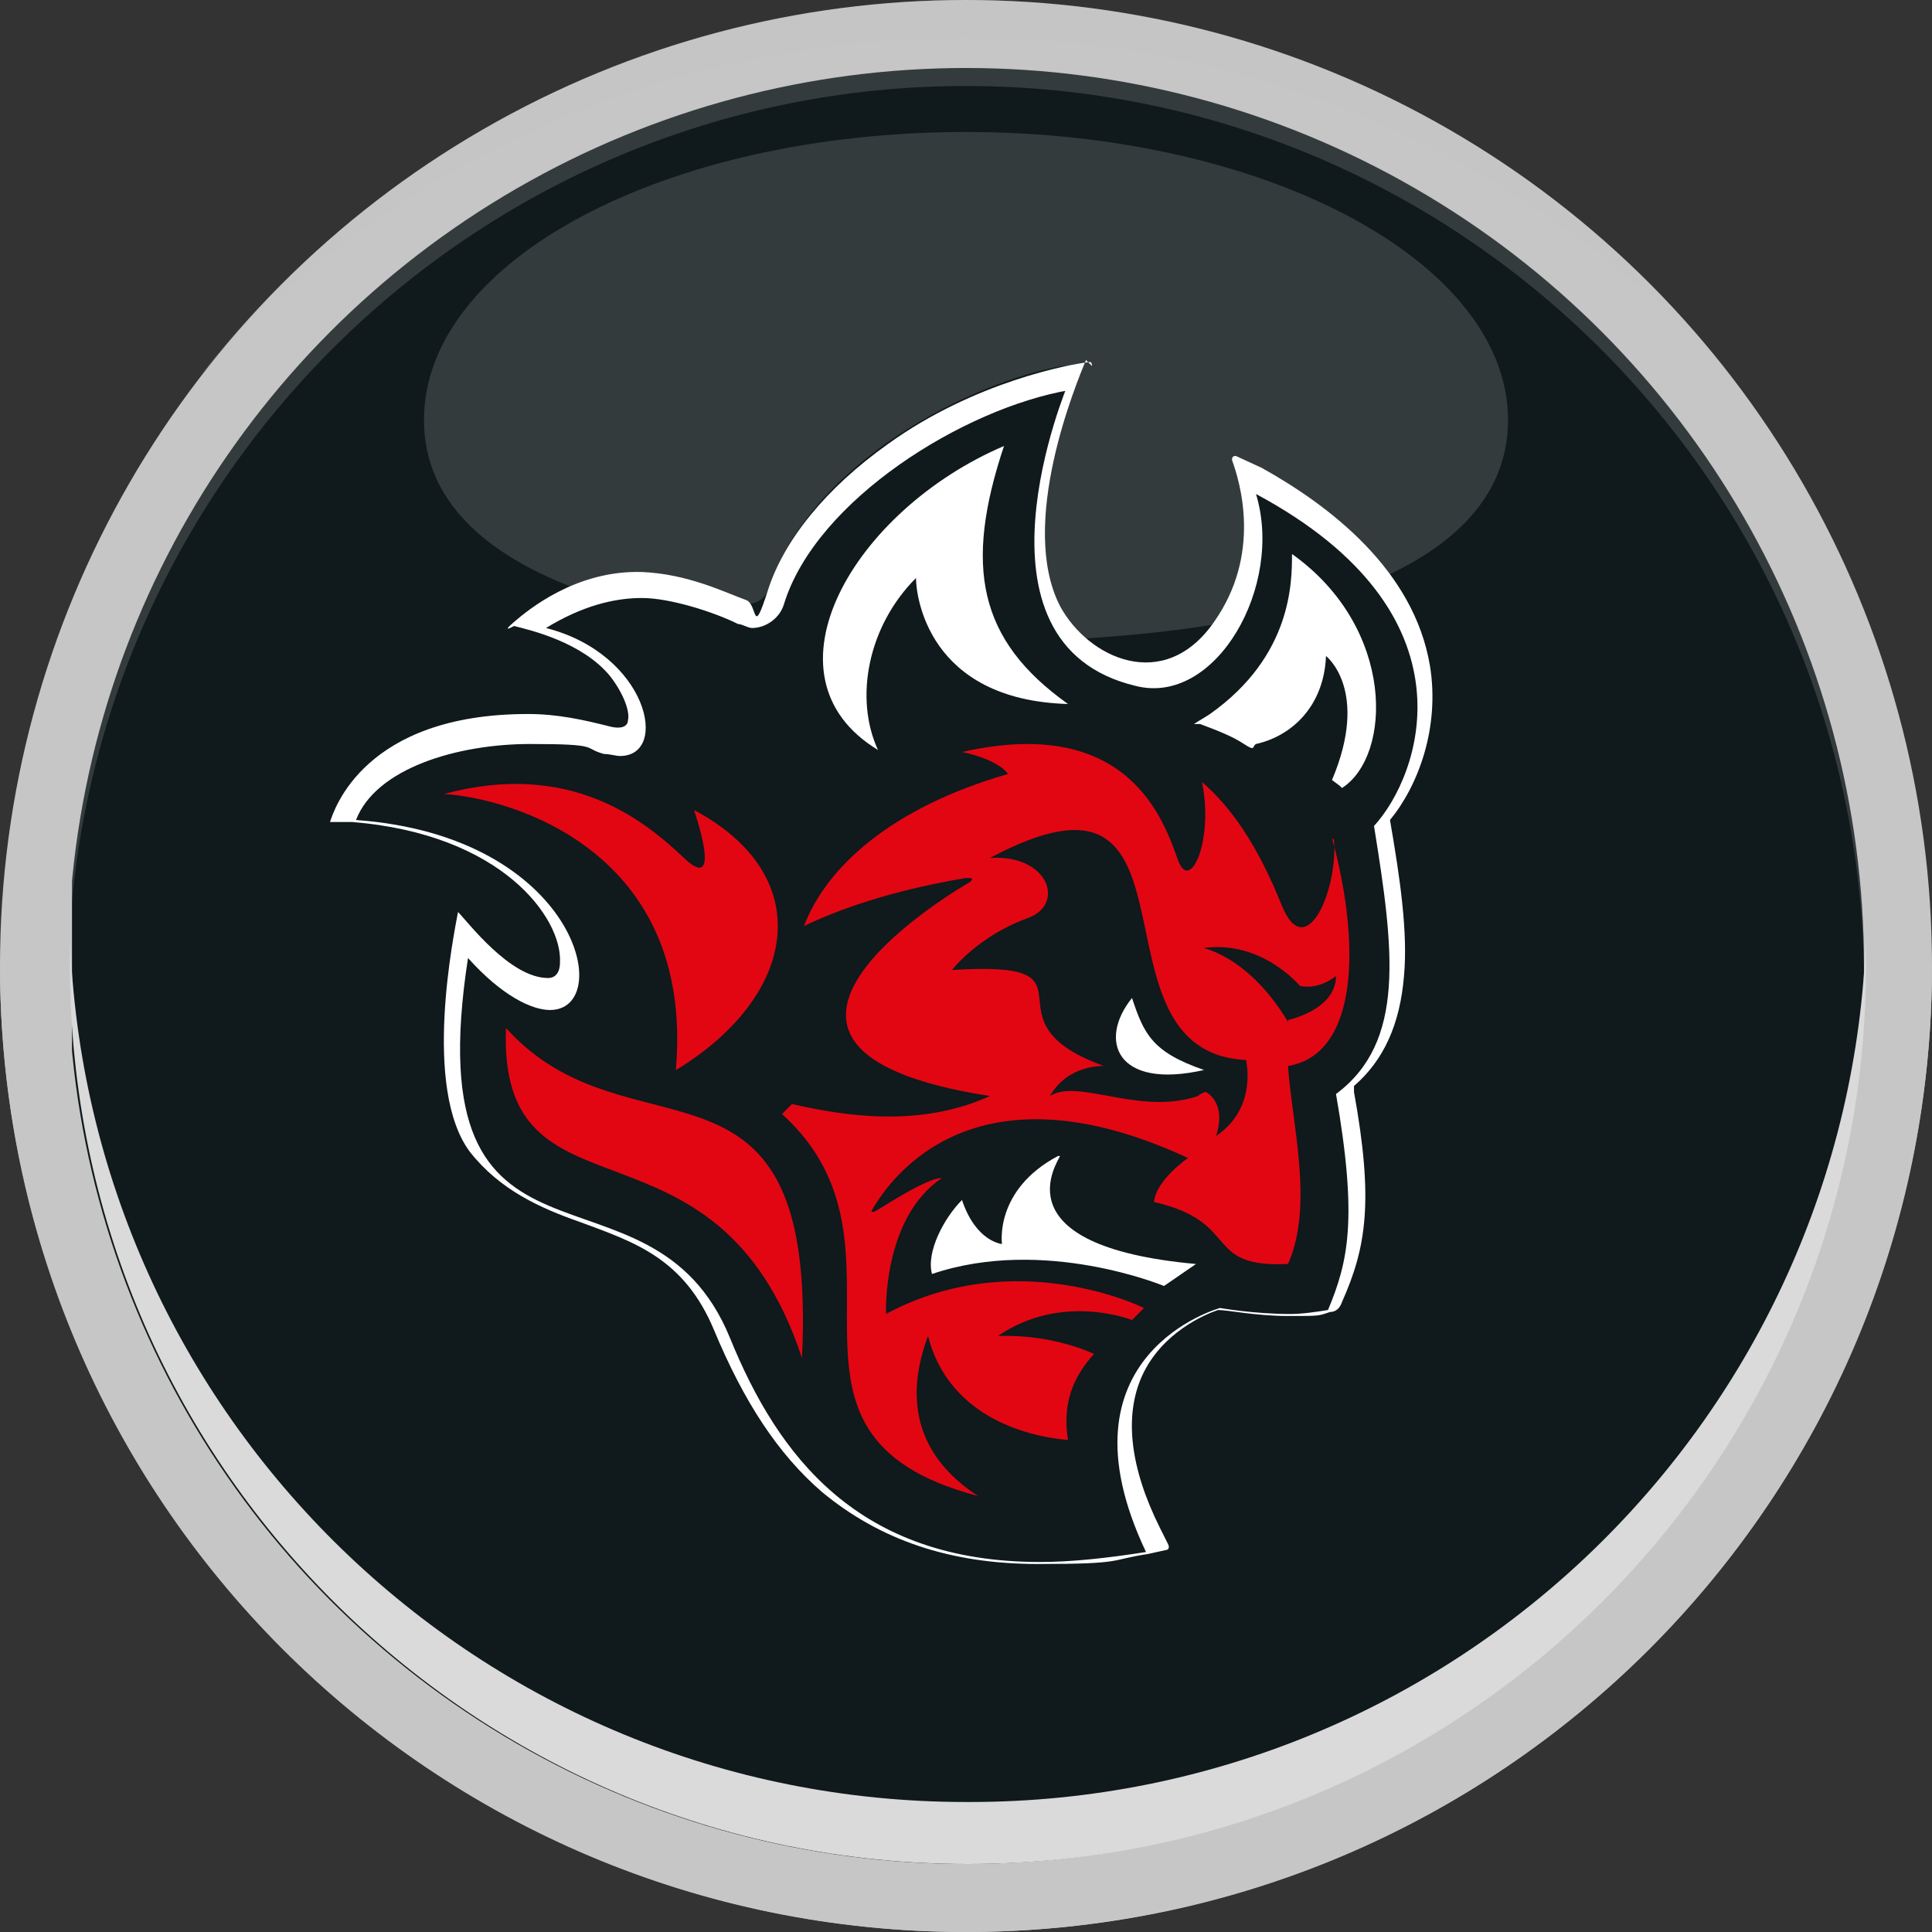 <?xml version="1.0" encoding="UTF-8"?>
<svg xmlns="http://www.w3.org/2000/svg" xmlns:xlink="http://www.w3.org/1999/xlink" width="96.6" height="96.6" version="1.1" viewBox="0 0 96.6 96.6">
  <rect x="0" y="0" width="96.6" height="96.6" fill="#333333" stroke="none"/>
  <defs>
    <style>
      .cls-1, .cls-2, .cls-3, .cls-4, .cls-5, .cls-6, .cls-7, .cls-8 {
        stroke-width: 0px;
      }

      .cls-1, .cls-3, .cls-4 {
        fill: #c7c6c6;
      }

      .cls-1, .cls-3, .cls-7, .cls-9 {
        isolation: isolate;
      }

      .cls-1, .cls-7 {
        mix-blend-mode: multiply;
      }

      .cls-10 {
        clip-path: url(#clippath);
      }

      .cls-2 {
        fill: none;
      }

      .cls-3 {
        mix-blend-mode: screen;
        opacity: .2;
      }

      .cls-5 {
        fill: #e20613;
      }

      .cls-6 {
        fill: #10191c;
      }

      .cls-7 {
        fill: #dadada;
      }

      .cls-8 {
        fill: #fff;
      }
    </style>
    <clipPath id="clippath">
      <circle class="cls-2" cx="48.3" cy="48.3" r="44.9"></circle>
    </clipPath>
  </defs>
  <g class="cls-9">
    <g id="Layer_1" data-name="Layer 1">
      <g>
        <circle class="cls-4" cx="48.3" cy="48.3" r="48.3"></circle>
        <g class="cls-10">
          <path class="cls-6" d="M92.6,1.7h-29.3c0,0-29.9,0-29.9,0h0c-9.7,0-19.4,0-29.1,0s-.7.2-.7.9v91.9h29.8s29.9,0,29.9,0h0c9.7.1,19.5.1,29.3.1s.7,0,.7-.8V2.5c0-.8-.2-.8-.7-.8Z"></path>
        </g>
        <path class="cls-7" d="M48.3,90.1c-24.3,0-44-19.3-44.8-43.3v1.5c0,24.8,20.1,44.9,44.9,44.9s44.9-20.1,44.9-44.9,0-1,0-1.5c-.8,24.1-20.6,43.3-44.8,43.3h-.2Z"></path>
        <path class="cls-3" d="M48.3,4.3c24.6,0,44.6,19.8,44.9,44.4v-.5c0-24.8-20.1-44.9-44.9-44.9S3.4,23.5,3.4,48.3s0,.3,0,.5C3.7,24.2,23.7,4.3,48.3,4.3Z"></path>
        <path class="cls-1" d="M48.3,95C21.9,95,.4,73.8,0,47.5v.8C0,75,21.6,96.6,48.3,96.6s48.3-21.6,48.3-48.3,0-.5,0-.8c-.4,26.3-21.9,47.5-48.3,47.5Z"></path>
        <path class="cls-3" d="M48.3,1.9c15.3,0,29,6.6,38.3,17C77.7,7.4,63.9,0,48.3,0S18.9,7.4,10,18.8C19.2,8.4,33,1.9,48.3,1.9Z"></path>
        <path class="cls-3" d="M75.4,21c0,8-12.1,11.1-27.1,11.1s-27.1-3.1-27.1-11.1,12.1-14.4,27.1-14.4,27.1,6.5,27.1,14.4Z"></path>
      </g>
      <g>
        <path class="cls-6" d="M51.8,78.1c-4.3,0-7.8-1.1-10.5-3.5-2.2-1.9-3.8-4.4-5.3-7.9-1.6-3.8-4.3-4.8-6.9-5.7-4-1.4-7.9-2.7-6.2-13.5v-.9c.1,0,.7.6.7.6,2,2.1,3.2,2.4,3.8,2.4.9,0,1-.8,1-1.3,0-2.3-3-6.9-10.8-7.4h-.6l.2-.6c1.2-2.9,5.4-4.1,9.1-4.1s2.7.2,3.8.5c.2,0,.4.1.6.1.5,0,.8-.3.9-.8.2-1.4-1.4-3.9-4.7-4.8l-1-.3.8-.5c1.6-1,3.4-1.6,5.1-1.6s3.6.7,5,1.3c.2,0,.3.1.5.1.6,0,1-.3,1.2-.9.8-2.5,2.9-5.1,5.9-7.2,2.7-1.9,6-3.3,8.7-3.8h.8c0-.1-.3.6-.3.6,0,0-3,7.3-.8,11.5.8,1.5,2.1,2.5,3.9,2.9h0c.2,0,.5.1.7.1,1.1,0,2.4-.8,3.4-2.2,1.2-1.6,2.2-4.3,1.3-7l-.3-1,.9.5c3.3,1.8,7.4,4.9,8.1,9.6.6,3.5-1,6.3-2,7.5.9,5.4,1.7,10.6-1.9,13.4,1.1,6.3.5,8.4-.5,10.7v.2h-.3c-.6.2-1.3.2-2,.2-1.6,0-3.1-.3-3.5-.3-.5.2-3.1,1.1-4.2,3.6-1,2.1-.6,4.8.9,8l.3.5h-.6c-1.9.4-3.8.6-5.4.6"></path>
        <path class="cls-8" d="M53.4,19.2s-5.5,13,3.4,15.1c4,1,7.4-5,6-9.6,11.2,6,8.2,14.1,5.9,16.6,1,6.2,1.6,10.8-1.9,13.4,1.1,6.3.6,8.4-.4,10.8-.6.1-1.3.2-1.9.2-1.8,0-3.5-.3-3.5-.3,0,0-8.4,2.3-3.7,12.2-1.9.3-3.7.5-5.3.5-9.1,0-13.1-5.3-15.5-11.2-4-9.8-15.8-1.5-13.1-19,1.7,1.9,3.2,2.6,4.1,2.6,3.3,0,1.4-8.7-9.7-9.5,1-2.6,5.1-3.8,8.7-3.8s2.6.2,3.7.5c.3,0,.6.1.8.1,2.5,0,1.4-5.1-3.7-6.4,1.8-1.1,3.4-1.5,4.8-1.5s3.6.7,4.8,1.3c.2,0,.5.2.7.2.7,0,1.4-.5,1.6-1.2,1.6-5.2,9-9.8,14.3-10.7M54.6,18.3c0,0,0-.2-.1-.2-1,.1-5.8,1-10.1,4.1-3.1,2.2-5.2,4.8-6,7.3s-.5.7-1.1.5c-1.1-.4-2.9-1.3-5.2-1.4-3.3-.1-5.7,1.9-6.4,2.5s0,.2,0,.2c.8.2,3.4.8,4.8,2.5.7.9,1,1.8.9,2.2,0,.3-.3.5-1,.3-1.2-.3-2.5-.6-4-.6-8.2,0-9.7,4.8-9.9,5.4s0,0,0,0h1.1c7.5.6,10.5,4.8,10.4,7,0,.8-.5.8-.6.8-1.9,0-4-2.8-4.5-3.3s0,0,0,0c-.2,1.1-1.8,8.8.6,12,1.5,1.9,3.5,2.8,5.5,3.5,2.7,1,5.2,1.8,6.7,5.4,1.5,3.6,3.2,6.2,5.4,8.1,2.9,2.4,6.4,3.6,10.8,3.6s3.5-.2,5.5-.5l.9-.2c.1,0,.2-.1.1-.3l-.4-.8c-1.5-3-1.8-5.6-.9-7.6,1-2.2,3.2-3.1,3.8-3.3.5,0,1.9.3,3.5.3s1.5,0,2.1-.2h0c.3,0,.5-.2.6-.5h0c1.2-2.7,1.6-5,.6-10.5,0,0,0-.2,0-.3,1.5-1.3,2.3-3.1,2.5-5.5.2-2.2-.2-4.9-.7-7.8,1.4-1.7,2.5-4.6,2-7.7-.8-4.8-5-8-8.4-9.9l-1.3-.6c-.1,0-.2,0-.2.2.4,1.1,1.5,4.7-.9,8.1-2.5,3.6-6.3,1.8-7.7-.8-2.1-4.1.8-11.1,1.3-12.3h0Z"></path>
        <path class="cls-5" d="M40.1,67.9c.8-16.6-8.6-9.6-14.8-16.5-.4,10.3,10.5,3.5,14.8,16.5"></path>
        <path class="cls-8" d="M52.9,57.8c-3.2,1.7-2.8,4.4-2.8,4.4,0,0-1.3-.1-2-2.2-.9.9-1.8,2.6-1.5,3.7,5.6-1.9,11.6.6,11.6.6l1.6-1.1c-9.9-.9-6.9-5.1-6.8-5.4"></path>
        <path class="cls-8" d="M67.1,39.4c2.5-1.6,2.7-8-2.5-11.7,0,1.4,0,5.1-4.1,8-.3.2-.5.3-.8.5,0,0,.2,0,.3,0,.8.3,1.6.6,2.2,1s.4.1.6,0c1.8-.4,3.4-1.9,3.5-4.4,0,0,2.2,1.7.3,6.2l.4.3h0Z"></path>
        <path class="cls-8" d="M53.4,35.2c-4.5-3.2-5.2-6.9-3.2-12.9-7.5,3.2-12.4,11.5-6.3,15.2-1.2-2.6-.5-6.2,1.9-8.6,0,.9.6,6.1,7.6,6.3"></path>
        <path class="cls-5" d="M33.8,53.4c.9-10.9-8.3-13.5-11.6-13.7,6.3-1.7,10,1.3,12,3.2,2,1.9.5-2.4.5-2.4,6.2,3.3,5.2,9.3-.9,13"></path>
        <path class="cls-8" d="M60.2,53.5c-4.4,1-5.3-1.5-3.6-3.6.6,1.8,1,2.7,3.6,3.6"></path>
        <path class="cls-5" d="M66.7,42c.2,2.5-1.4,6.2-2.6,3.3-1.2-3-2.5-4.9-4-6.2.6,2.9-.6,5.6-1.2,3.9-.7-1.9-2.4-7.3-10.8-5.4h0c1.9.4,2.3,1.1,2.3,1.1-5.9,1.7-9.1,4.7-10.2,7.6,2.3-1.1,5.1-1.9,8.1-2.4.3,0,.4,0,.2.2,0,0-14.6,8.3,1,10.7-3.5,1.6-7.3,1-9.9.4l-.5.5c7.4,6.7-2,16,9.8,19.1-2-1.3-4.1-3.7-2.5-8,1,3.9,4.7,5,7,5.2-.3-1.9.3-3.2,1.3-4.3,0,0-2-1-4.8-.9,3.2-2.2,6.7-.8,6.7-.8l.6-.6s-6.4-3.2-12.9.3c0,0-.2-4.8,2.8-6.8-.7,0-2.4,1.1-3.4,1.7,0,0-.2,0-.1-.1.6-1,4.6-7.8,15.8-2.6,0,0-1.6,1.1-1.7,2.2,4.4,1,2.4,3.3,6.7,3.1,1.3-2.9.2-7,0-9.9,3.6-.6,3.6-6.3,2.2-11.4M60.8,56.8c.4-1.2,0-1.9-.5-2.2-.1,0-.3.1-.4.2-2.9,1-6-.9-7.4,0,.9-1.6,2.7-1.5,2.7-1.5-6.4-2.3.3-5.3-7.6-4.8,0,0,1.3-1.7,3.8-2.6,1.9-.7,1-3.2-1.9-3,11.4-6.1,4.5,9.7,12.8,10.1h0s.6,2.4-1.5,3.8M64.4,51.1c-1-1.7-2.5-3.2-4.2-3.7,2.9-.4,4.8,1.9,4.8,1.9,1,.2,1.8-.5,1.8-.5,0,1.7-2.4,2.2-2.4,2.2"></path>
      </g>
    </g>
  </g>
</svg>
